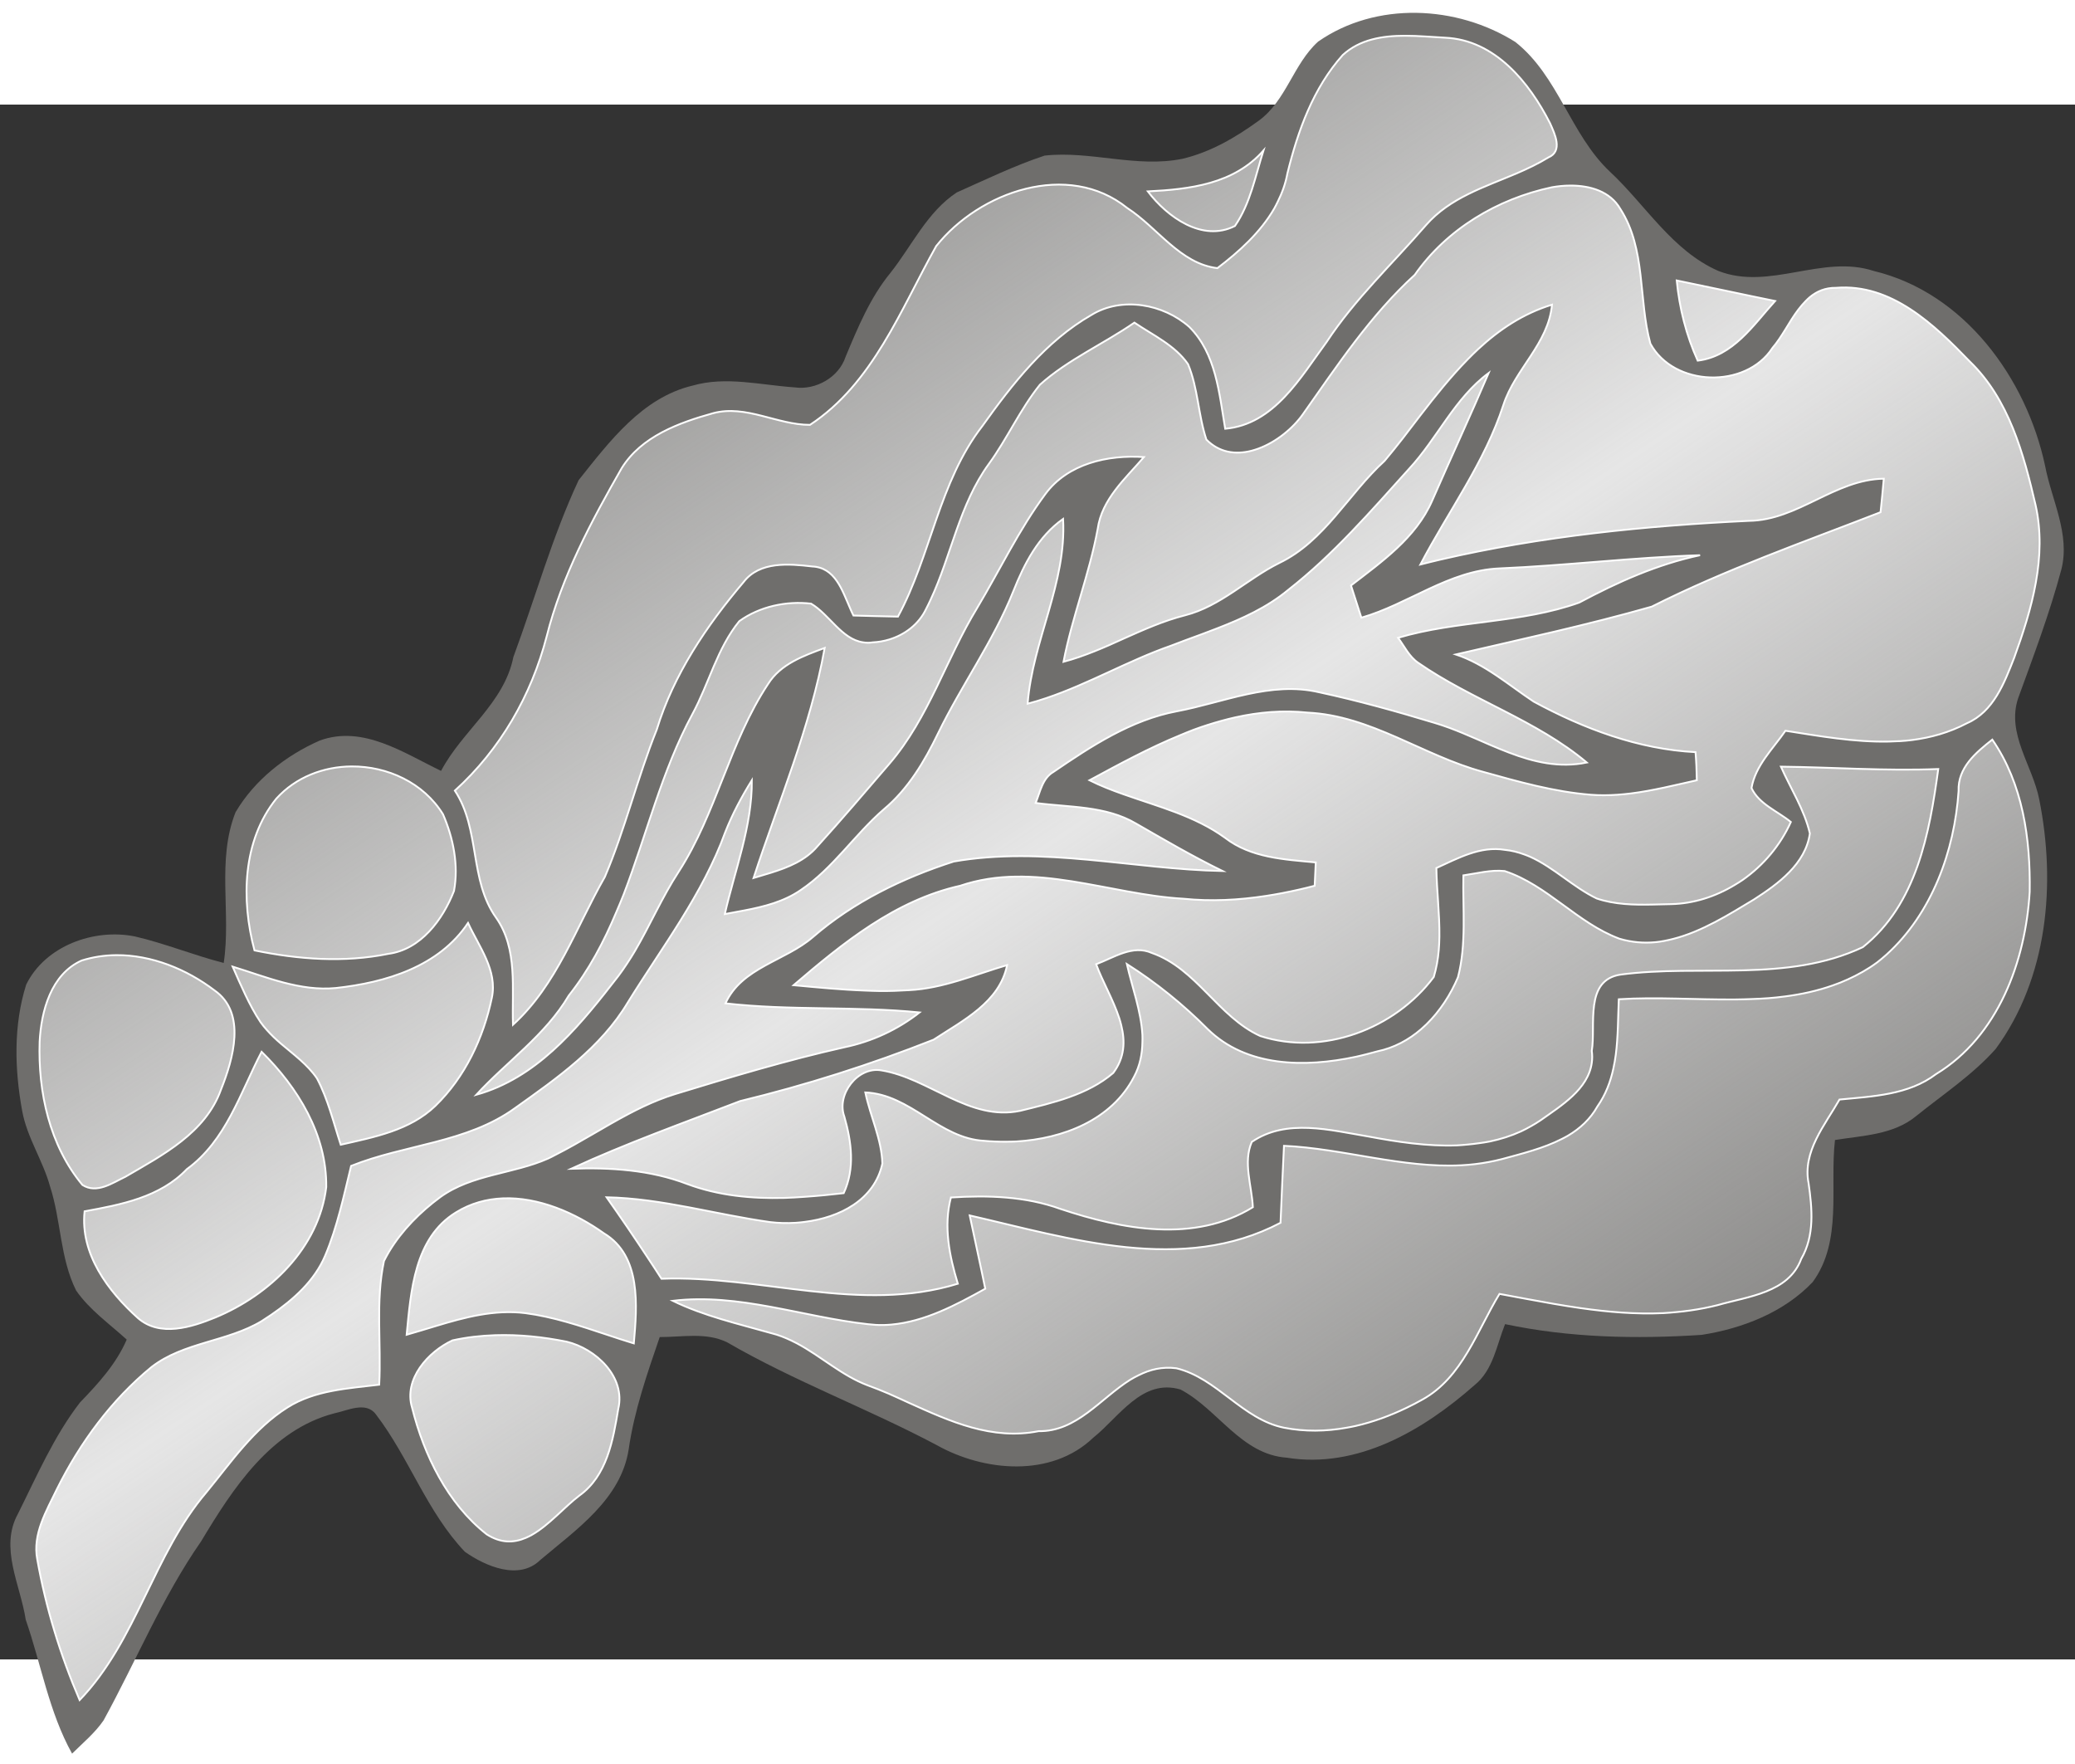 <?xml version="1.0" encoding="UTF-8" standalone="no"?>
<!-- Created with Inkscape (http://www.inkscape.org/) -->
<svg
   xmlns:dc="http://purl.org/dc/elements/1.1/"
   xmlns:cc="http://web.resource.org/cc/"
   xmlns:rdf="http://www.w3.org/1999/02/22-rdf-syntax-ns#"
   xmlns:svg="http://www.w3.org/2000/svg"
   xmlns="http://www.w3.org/2000/svg"
   xmlns:xlink="http://www.w3.org/1999/xlink"
   xmlns:sodipodi="http://sodipodi.sourceforge.net/DTD/sodipodi-0.dtd"
   xmlns:inkscape="http://www.inkscape.org/namespaces/inkscape"
   version="1.0"
   width="300"
   height="255"
   viewBox="0 0 630 472"
   id="svg2"
   sodipodi:version="0.32"
   inkscape:version="0.45.1"
   sodipodi:docname="Oakleaf-silver.svg"
   inkscape:output_extension="org.inkscape.output.svg.inkscape"
   sodipodi:docbase="C:\My Pictures\svg">
  <rect x="0" y="0" width="630" height="472" fill="#333333" stroke="none"/>
  <sodipodi:namedview
     inkscape:window-height="712"
     inkscape:window-width="1024"
     inkscape:pageshadow="2"
     inkscape:pageopacity="0.0"
     guidetolerance="10.0"
     gridtolerance="10.0"
     objecttolerance="10.0"
     borderopacity="1.0"
     bordercolor="#666666"
     pagecolor="#ffffff"
     id="base"
     inkscape:zoom="0.73921565"
     inkscape:cx="212.18876"
     inkscape:cy="221.36866"
     inkscape:window-x="1024"
     inkscape:window-y="22"
     inkscape:current-layer="svg2" />
  <defs
     id="defs4">
    <linearGradient
       id="linearGradient5222">
      <stop
         style="stop-color:#e6e6e6;stop-opacity:0;"
         offset="0"
         id="stop5224" />
      <stop
         id="stop3164"
         offset="0.5"
         style="stop-color:#e6e6e6;stop-opacity:1;" />
      <stop
         style="stop-color:#e6e6e6;stop-opacity:0;"
         offset="1"
         id="stop5226" />
    </linearGradient>
    <radialGradient
       inkscape:collect="always"
       xlink:href="#linearGradient5222"
       id="radialGradient5228"
       cx="311.663"
       cy="194.259"
       fx="311.663"
       fy="194.259"
       r="304.397"
       gradientTransform="matrix(2.405,-1.314,0.231,0.422,-496.273,544.345)"
       gradientUnits="userSpaceOnUse" />
    <radialGradient
       gradientUnits="userSpaceOnUse"
       gradientTransform="matrix(2.405,-1.314,0.231,0.422,-496.273,544.345)"
       r="304.397"
       fy="194.259"
       fx="311.663"
       cy="194.259"
       cx="311.663"
       id="radialGradient5152"
       xlink:href="#linearGradient5222"
       inkscape:collect="always" />
    <linearGradient
       id="linearGradient2174">
      <stop
         id="stop2176"
         offset="0"
         style="stop-color:#b39c28;stop-opacity:0;" />
      <stop
         style="stop-color:#b39c28;stop-opacity:1;"
         offset="0.5"
         id="stop3135" />
      <stop
         id="stop2179"
         offset="1"
         style="stop-color:#b39c28;stop-opacity:0;" />
    </linearGradient>
    <linearGradient
       inkscape:collect="always"
       xlink:href="#linearGradient5222"
       id="linearGradient2189"
       gradientUnits="userSpaceOnUse"
       x1="56.189"
       y1="16.215"
       x2="408.834"
       y2="547.125"
       gradientTransform="translate(-3.146373e-7,2.8e-6)" />
  </defs>
  <path
     d="M 400.205,-19.124 C 417.797,-31.367 442.298,-30.193 460.086,-18.999 C 473.176,-8.655 476.807,9.082 488.8,20.373 C 499.653,30.48 507.7,44.384 521.758,50.513 C 537.316,56.554 553.248,45.372 568.922,50.513 C 596.373,57.107 615.27,83.058 620.93,109.706 C 622.904,120.056 628.583,130.382 625.863,141.114 C 622.314,154.401 617.45,167.277 612.75,180.182 C 609.108,190.954 617.175,200.709 619.149,210.959 C 624.271,236.572 621.749,265.103 605.925,286.668 C 598.884,294.578 589.941,300.47 581.74,307.082 C 574.833,312.771 565.539,312.961 557.127,314.322 C 555.491,328.645 559.472,344.987 550.362,357.441 C 541.632,366.665 528.988,371.56 516.634,373.482 C 496.716,374.776 476.55,374.364 456.961,370.216 C 454.401,376.584 453.35,384.217 447.668,388.756 C 432.184,402.426 412.13,414.229 390.668,410.761 C 376.814,409.783 369.774,396.027 358.429,390.069 C 346.779,386.6 339.757,398.454 331.952,404.672 C 319.206,416.884 298.796,415.029 284.364,406.924 C 263.477,395.846 241.201,387.588 220.746,375.729 C 214.404,372.619 207.083,374.176 200.301,374.141 C 196.472,385.312 192.561,396.506 190.873,408.253 C 188.528,423.391 174.881,432.639 164.021,441.834 C 157.601,448.12 147.387,443.731 141.135,439.318 C 129.611,427.209 124.22,410.791 114.15,397.647 C 111.15,393.498 105.426,396.503 101.481,397.303 C 82.243,402.326 70.689,420.103 61.074,436.139 C 49.24,453.139 41.367,472.417 31.439,490.514 C 28.806,494.349 25.17,497.338 21.885,500.6 C 14.842,487.948 12.511,473.482 7.808,459.931 C 6.216,449.418 -0.224,438.123 5.433,427.826 C 11.193,416.307 16.37,404.252 24.282,394.006 C 29.819,388.263 35.265,382.329 38.474,374.91 C 33.22,370.114 27.203,365.921 23.116,360.02 C 18.193,350.16 18.557,338.745 15.189,328.394 C 13.017,320.527 8.218,313.603 6.74,305.528 C 4.424,292.887 4.05,279.517 7.948,267.157 C 13.708,255.388 28.537,250.01 40.97,252.529 C 50.11,254.651 58.831,258.241 67.922,260.573 C 70.225,245.413 65.718,229.523 71.509,214.829 C 77.286,205.018 86.736,197.63 97.051,193.067 C 110.168,188.261 122.555,196.808 133.917,202.271 C 140.325,190.062 153.06,181.757 155.87,167.698 C 162.493,149.823 167.609,131.284 175.682,114.009 C 184.984,102.353 194.935,88.976 210.247,85.315 C 220.456,82.38 230.99,85.157 241.299,85.846 C 247.687,86.752 254.688,82.797 256.721,76.586 C 260.452,67.668 264.185,58.593 270.378,51.044 C 276.885,42.824 281.531,32.565 290.495,26.663 C 299.292,22.764 308.012,18.51 317.159,15.486 C 331.084,13.94 345.056,19.3 358.964,16.462 C 367.461,14.48 375.158,9.986 382.157,4.897 C 390.517,-1.165 392.665,-12.311 400.205,-19.124 z "
     style="fill:#6f6e6c;fill-opacity:1;fill-rule:nonzero;stroke:none"
     id="path2184" />
  <path
     style="fill:url(#linearGradient2189);fill-opacity:1;stroke:#ffffff;stroke-width:0.552;stroke-linecap:butt;stroke-linejoin:miter;stroke-miterlimit:10;stroke-opacity:1"
     d="M 426.587,-20.897 C 419.682,-20.887 412.877,-19.797 407.687,-15.056 C 398.718,-5.046 394.049,7.976 390.887,20.84 C 390.332,23.911 389.283,26.79 387.934,29.503 C 387.597,30.181 387.262,30.881 386.884,31.537 C 382.725,38.762 376.169,44.68 369.625,49.65 C 358.334,48.35 351.372,37.273 342.259,31.406 C 324.271,16.917 297.344,26.459 284.247,42.956 C 273.489,62.135 265.061,84.636 245.922,97.228 C 235.992,97.259 226.52,91.017 216.522,93.684 C 206.115,96.576 194.754,100.725 188.762,110.353 C 179.5,126.559 170.578,143.176 165.99,161.409 C 161.344,179.342 151.872,195.806 138.1,208.265 C 145.87,220.011 142.419,235.382 150.634,246.853 C 157.291,256.36 155.37,268.427 155.753,279.337 C 169.109,267.171 174.89,249.739 183.643,234.45 C 189.836,219.917 193.5,204.423 199.393,189.759 C 204.532,172.972 214.513,158.204 225.775,144.937 C 230.618,138.604 239.54,139.388 246.578,140.212 C 253.515,140.507 255.651,147.301 258.062,152.812 C 258.407,153.6 258.742,154.397 259.112,155.109 C 263.603,155.255 268.131,155.332 272.631,155.437 C 282.711,136.802 285.069,114.609 298.225,97.622 C 307.415,84.761 317.492,71.81 331.431,63.825 C 340.658,58.194 353.244,60.529 361.093,67.5 C 369.236,75.629 370.163,87.684 371.987,98.409 C 386.857,97.069 394.793,82.916 402.765,72.094 C 411.329,59.06 422.79,48.325 432.953,36.59 C 440.234,28.253 450.706,25.057 460.581,20.84 C 462.227,20.138 463.841,19.394 465.437,18.609 C 467.033,17.824 468.585,16.973 470.097,16.05 C 474.648,14.12 472.007,8.816 470.622,5.681 C 464.306,-6.771 453.854,-19.656 438.728,-20.306 C 434.857,-20.498 430.73,-20.903 426.587,-20.897 z M 383.603,13.95 C 374.664,24.142 361.225,25.718 348.493,26.353 C 354.389,34.114 365.053,41.852 374.94,36.853 C 379.628,30.049 381.14,21.698 383.603,13.95 z M 476.856,24.581 C 474.884,24.582 472.971,24.783 471.147,25.106 C 454.623,28.648 439.32,37.73 429.54,51.684 C 416.059,63.989 406.057,79.152 395.612,93.947 C 392.587,98.255 387.499,102.452 382.028,104.447 C 381.344,104.696 380.619,104.927 379.928,105.103 C 375.088,106.337 370.157,105.642 366.278,101.69 C 363.776,94.204 363.761,86.095 360.7,78.787 C 356.71,73.035 350.072,70.018 344.425,66.187 C 335.029,72.685 324.289,77.365 315.747,85.022 C 309.752,92.462 305.868,101.311 300.259,109.04 C 291.251,121.378 288.862,136.846 282.475,150.45 C 282.049,151.357 281.627,152.251 281.162,153.14 C 278.972,157.739 274.73,160.951 269.94,162.394 C 268.344,162.875 266.68,163.168 265.018,163.247 C 264.487,163.33 264.006,163.374 263.509,163.378 C 263.012,163.382 262.532,163.314 262.065,163.247 C 255.53,162.309 251.81,154.779 246.25,151.5 C 238.771,150.619 230.608,152.366 224.462,156.815 C 217.732,165.064 215.242,175.776 210.222,185.034 C 200.932,202.194 196.343,221.579 189.353,239.765 C 188.654,241.584 187.875,243.355 187.122,245.147 C 183.356,254.107 178.852,262.685 172.684,270.478 C 165.581,282.526 153.899,290.477 144.597,300.6 C 145.781,300.271 146.938,299.894 148.075,299.484 C 165.123,293.342 176.907,278.49 187.712,264.572 C 188.631,263.348 189.503,262.105 190.337,260.831 C 191.171,259.557 191.995,258.271 192.765,256.959 C 197.388,249.087 201.02,240.601 206.022,232.94 C 217.533,215.146 221.48,193.576 233.19,175.912 C 236.999,169.797 243.977,167.336 250.384,164.953 C 246.067,189.036 236.371,211.631 228.793,234.778 C 230.508,234.248 232.291,233.752 234.043,233.203 C 239.3,231.556 244.499,229.495 248.153,225.197 C 255.626,216.95 262.81,208.495 270.072,200.062 C 282.013,186.148 287.274,168.209 296.715,152.747 C 303.599,141.232 309.378,129.031 317.387,118.228 C 324.222,108.958 336.383,106.273 347.312,107.006 C 341.661,113.564 334.52,119.77 333.268,128.859 C 330.74,142.547 325.529,155.495 322.9,169.153 C 324.498,168.725 326.068,168.246 327.625,167.709 C 330.738,166.635 333.727,165.418 336.747,164.1 C 338.256,163.441 339.77,162.738 341.275,162.065 C 347.293,159.376 353.356,156.675 359.781,155.044 C 370.609,152.294 378.593,144.035 388.393,139.162 C 402.209,132.537 409.357,118.186 420.353,108.187 C 422.204,105.986 424.058,103.681 425.865,101.362 C 427.673,99.044 429.432,96.696 431.247,94.34 C 435.783,88.452 440.48,82.59 445.618,77.344 C 446.646,76.294 447.698,75.253 448.768,74.259 C 455.193,68.297 462.432,63.444 471.212,60.74 C 470.119,72.576 459.97,80.278 456.447,91.19 C 450.773,108.63 439.693,123.521 431.247,139.622 C 433.286,139.113 435.369,138.586 437.415,138.112 C 468.116,131.011 499.556,127.851 530.997,126.365 C 545.882,126.189 557.028,113.788 571.947,113.569 C 571.635,116.976 571.337,120.33 570.962,123.74 C 547.597,132.829 523.872,141.125 501.465,152.419 C 481.873,157.996 461.864,162.313 442.009,166.922 C 450.903,169.887 457.961,176.131 465.634,181.228 C 480.811,189.445 497.381,195.705 514.787,196.584 C 515.018,199.418 515.136,202.259 515.181,205.115 C 508.573,206.578 501.901,208.273 495.165,209.119 C 493.818,209.288 492.45,209.418 491.097,209.512 C 488.39,209.701 485.691,209.723 482.959,209.512 C 471.806,208.619 461.005,205.553 450.278,202.556 C 432.132,197.657 416.242,185.482 396.99,184.575 C 389.499,183.788 382.171,184.44 375.072,186.019 C 373.652,186.334 372.277,186.681 370.872,187.069 C 368.061,187.844 365.224,188.743 362.472,189.759 C 361.095,190.267 359.765,190.843 358.403,191.4 C 348.868,195.3 339.673,200.308 330.775,205.115 C 332.447,205.95 334.166,206.705 335.893,207.412 C 337.621,208.12 339.381,208.754 341.143,209.381 C 351.717,213.144 362.702,215.894 371.922,222.572 C 379.81,228.68 389.956,229.165 399.484,230.053 C 399.389,231.824 399.251,235.37 399.156,237.14 C 395.919,237.998 392.603,238.733 389.312,239.372 C 387.667,239.691 386.046,239.97 384.39,240.225 C 376.112,241.499 367.692,241.933 359.322,241.078 C 336.743,239.818 314.02,229.515 291.531,237.14 C 271.798,241.549 255.921,254.509 240.934,267.328 C 248.198,268.004 255.489,268.71 262.787,268.969 C 264.247,269.02 265.724,269.087 267.184,269.1 C 270.105,269.125 273.057,269.014 275.978,268.837 C 286.356,268.325 295.932,264.129 305.772,261.225 C 303.504,272.532 292.272,278.072 283.459,283.865 C 264.359,291.416 244.701,297.66 224.725,302.503 C 207.542,309.133 190.143,315.317 173.406,323.044 C 185.345,322.616 197.45,323.375 208.712,327.703 C 218.202,331.23 228.173,332.159 238.178,331.903 C 240.179,331.852 242.216,331.709 244.215,331.575 C 248.213,331.307 252.213,330.919 256.159,330.459 C 259.629,322.944 258.532,314.903 256.356,307.228 C 253.849,300.514 260.444,291.928 267.578,293.184 C 282.157,295.522 294.254,308.733 309.775,305.456 C 319.55,303.046 330.181,300.668 337.993,293.972 C 341.47,289.304 341.659,284.407 340.422,279.469 C 340.245,278.763 340.059,278.073 339.831,277.369 C 338.006,271.731 334.695,266.111 332.809,260.962 C 338.16,258.978 343.867,254.937 349.74,257.55 C 363.25,262.275 369.831,276.912 382.618,282.75 C 401.637,288.927 423.562,280.583 435.315,264.834 C 436.11,262.159 436.595,259.443 436.825,256.697 C 436.94,255.324 437.003,253.946 437.022,252.562 C 437.114,245.642 436.203,238.613 436.103,231.759 C 442.644,228.796 449.447,225.006 456.906,226.247 C 458.968,226.452 460.899,226.94 462.747,227.625 C 463.363,227.853 463.986,228.077 464.584,228.347 C 471.755,231.578 477.681,237.598 484.797,241.012 C 490.225,242.841 496.006,242.973 501.728,242.85 C 503.635,242.809 505.554,242.78 507.437,242.719 C 514.234,242.558 520.803,240.439 526.6,236.944 C 527.428,236.444 528.3,235.923 529.093,235.369 C 535.443,230.934 540.578,224.79 543.728,217.781 C 539.716,214.497 534.04,212.359 531.784,207.478 C 532.942,200.664 538.302,195.567 542.087,190.087 C 552.308,191.69 563.02,193.6 573.522,193.369 C 575.855,193.317 578.178,193.2 580.478,192.909 C 586.228,192.182 591.859,190.606 597.212,187.79 C 605.264,184.294 608.543,175.554 611.518,167.972 C 616.874,153.23 621.569,137.242 618.015,121.509 C 614.397,105.96 609.926,89.454 598.065,78 C 587.296,66.84 574.243,54.245 557.443,55.622 C 554.171,55.582 551.645,56.684 549.503,58.444 C 549.074,58.795 548.654,59.226 548.256,59.625 C 546.665,61.221 545.284,63.121 543.99,65.137 C 543.343,66.145 542.718,67.208 542.087,68.222 C 540.826,70.248 539.579,72.216 538.15,73.865 C 530.04,86.382 508.158,85.672 501.072,72.553 C 497.389,59.12 499.806,43.865 491.95,31.669 C 488.858,26.317 482.771,24.577 476.856,24.581 z M 509.078,53.39 C 509.883,61.806 511.961,70.021 515.443,77.737 C 526.205,76.411 532.272,67.005 538.937,59.625 C 528.964,57.604 519.043,55.421 509.078,53.39 z M 451.984,81.478 C 441.628,89.136 436.423,101.283 427.834,110.55 C 416.237,123.395 404.844,136.596 391.15,147.3 C 384.707,152.649 377.175,156.05 369.428,159.047 C 367.878,159.646 366.326,160.242 364.768,160.819 C 361.653,161.972 358.511,163.091 355.45,164.297 C 342.524,168.819 330.612,175.807 317.65,180.178 C 315.798,180.802 313.906,181.381 312.006,181.884 C 313.491,162.729 323.863,145.302 322.768,125.775 C 315.235,131.102 310.996,139.338 307.675,147.694 C 301.603,162.853 291.966,176.177 284.837,190.809 C 280.695,199.377 275.762,207.727 268.365,213.909 C 259.455,221.612 252.948,231.824 243.1,238.453 C 238.022,241.956 232.029,243.478 226.037,244.622 C 224.04,245.003 222.04,245.379 220.065,245.737 C 223.149,232.262 228.358,219.138 228.268,205.115 C 225.156,210.139 222.36,215.354 220.197,220.865 C 213.359,239.698 201.05,255.687 190.6,272.578 C 182.434,286.255 169.134,295.553 156.409,304.603 C 141.762,315.229 122.971,315.611 106.6,322.19 C 104.36,331.363 102.412,340.687 98.725,349.425 C 95.48,357.091 89.094,362.768 82.318,367.406 C 81.35,368.069 80.407,368.686 79.431,369.309 C 69.007,375.577 55.783,375.666 46.028,383.222 C 33.815,393.236 24.302,406.207 17.284,420.3 C 14.11,426.923 9.836,433.963 11.312,441.628 C 13.909,456.306 18.301,470.647 24.175,484.35 C 41.616,466.217 46.491,440.19 62.697,421.219 C 70.211,412.077 77.106,401.889 87.306,395.494 C 95.6,390.252 105.672,389.755 115.131,388.603 C 115.801,376.097 113.97,363.377 116.575,351.065 C 117.068,350.095 117.587,349.108 118.15,348.178 C 122.088,341.668 127.613,336.135 133.703,331.64 C 143.347,324.681 155.772,324.669 166.384,319.959 C 167.092,319.645 167.794,319.268 168.484,318.909 C 176.071,315.074 183.268,310.409 190.797,306.44 C 192.302,305.647 193.852,304.867 195.39,304.144 C 198.468,302.697 201.626,301.418 204.906,300.403 C 221.948,295.189 239.02,290.067 256.422,286.162 C 264.739,284.423 272.502,280.836 279.193,275.597 C 259.582,273.643 239.853,275.076 220.262,272.84 C 225.287,261.861 238.388,260.02 246.84,252.694 C 259.156,242.022 274.141,234.752 289.562,229.79 C 316.689,225.042 344.005,232.12 371.2,232.678 C 366.701,230.471 362.25,228.092 357.878,225.656 C 353.505,223.22 349.224,220.732 344.884,218.24 C 335.702,212.822 324.651,213.368 314.434,212.006 C 315.834,208.648 316.449,204.534 319.881,202.556 C 331.343,194.737 343.41,186.8 357.287,184.181 C 371.551,181.494 385.804,174.953 400.534,178.406 C 412.366,180.957 424.057,184.217 435.643,187.725 C 441.372,189.423 446.919,192.016 452.509,194.419 C 454.372,195.22 456.274,195.998 458.153,196.715 C 465.669,199.585 473.387,201.441 481.778,199.734 C 466.436,186.842 446.865,180.76 430.525,169.415 C 427.811,167.529 426.395,164.443 424.487,161.869 C 442.478,156.518 461.813,157.525 479.481,151.172 C 491.119,144.96 503.181,139.539 516.165,136.8 C 495.811,137.463 475.542,139.939 455.2,140.803 C 439.888,141.464 427.641,151.642 413.331,155.765 C 412.267,152.495 411.226,149.247 410.181,145.987 C 419.556,138.756 429.861,131.541 434.79,120.328 C 440.457,107.345 446.427,94.508 451.984,81.478 z M 604.89,192.778 C 599.842,196.762 594.386,201.292 594.653,208.397 C 593.427,226.624 586.512,245.567 572.8,258.009 C 571.886,258.839 570.953,259.602 569.978,260.372 C 569.262,260.889 568.541,261.409 567.812,261.881 C 564.898,263.769 561.843,265.295 558.756,266.54 C 557.984,266.852 557.24,267.117 556.459,267.394 C 551.772,269.05 546.906,270.103 541.956,270.74 C 540.306,270.953 538.638,271.135 536.968,271.265 C 535.299,271.396 533.6,271.463 531.915,271.528 C 530.23,271.593 528.558,271.645 526.862,271.659 C 514.993,271.761 502.959,270.856 491.49,271.594 C 491.248,277.109 491.297,282.882 490.572,288.459 C 490.39,289.854 490.144,291.23 489.85,292.594 C 488.967,296.685 487.487,300.578 484.993,304.144 C 482.821,308.028 479.675,310.864 476.068,313.003 C 475.467,313.36 474.857,313.666 474.231,313.987 C 468.596,316.882 462.05,318.466 456.118,320.09 C 454.736,320.461 453.366,320.749 451.984,321.009 C 449.221,321.53 446.477,321.849 443.715,321.994 C 425.765,322.934 407.808,316.9 389.837,316.087 C 389.456,323.887 389.111,331.639 388.787,339.45 C 359.033,355.134 324.964,344.236 294.418,337.219 C 295.967,344.628 297.633,352.04 299.143,359.465 C 290.278,364.401 280.784,369.46 270.597,370.359 C 269.813,370.428 269.026,370.472 268.234,370.49 C 266.65,370.526 265.06,370.42 263.443,370.228 C 243.687,368.045 224.404,360.738 204.25,363.14 C 213.776,367.77 224.11,370.106 234.24,372.984 C 236.309,373.488 238.272,374.268 240.147,375.15 C 240.771,375.444 241.375,375.744 241.984,376.069 C 249.294,379.965 255.595,385.843 263.443,388.8 C 265.554,389.568 267.65,390.398 269.743,391.294 C 271.837,392.189 273.888,393.173 275.978,394.115 C 288.519,399.773 301.144,405.524 315.353,402.712 C 326.915,402.895 334.159,392.732 343.178,387.094 C 343.998,386.581 344.884,386.142 345.737,385.715 C 349.151,384.007 352.84,383.063 357.156,383.615 C 369.565,386.605 377.186,399.102 389.837,401.662 C 396.164,402.907 402.594,402.798 408.868,401.662 C 409.765,401.5 410.669,401.339 411.559,401.137 C 416.898,399.925 422.117,397.995 427.047,395.625 C 428.69,394.835 430.261,394.015 431.837,393.131 C 444.016,386.409 448.419,372.26 455.265,361.04 C 460.701,362.042 466.229,363.112 471.737,364.059 C 474.491,364.533 477.241,364.98 480.006,365.372 C 488.3,366.548 496.64,367.259 504.943,366.881 C 506.327,366.818 507.696,366.679 509.078,366.553 C 511.842,366.301 514.593,365.91 517.347,365.372 C 518.723,365.102 520.108,364.802 521.481,364.453 C 530.647,361.796 543.06,360.769 546.878,350.409 C 550.983,343.358 550.21,335.15 549.109,327.44 C 547.221,317.857 554.05,309.806 558.493,302.044 C 568.556,301.063 579.43,300.676 587.828,294.3 C 606.671,282.839 614.986,260.065 616.243,238.978 C 616.509,223.004 614.183,206.208 604.89,192.778 z M 106.731,200.915 C 98.254,200.972 89.817,204.153 83.893,210.694 C 73.595,223.468 73.188,241.478 77.265,256.762 C 90.616,259.509 104.437,260.544 117.887,257.812 C 127.779,256.51 134.463,247.385 137.837,238.715 C 139.299,230.924 137.619,222.605 134.49,215.419 C 128.581,205.865 117.63,200.843 106.731,200.915 z M 540.709,200.981 C 543.683,207.692 547.829,214.037 549.503,221.259 C 548.194,230.504 539.892,236.559 532.572,241.275 C 524.951,245.874 516.712,251.075 507.962,253.284 C 506.212,253.726 504.436,254.1 502.647,254.269 C 499.067,254.607 495.416,254.327 491.687,253.219 C 478.914,248.493 469.836,236.957 456.84,232.678 C 452.6,232.245 448.463,233.39 444.306,233.99 C 444.087,244.272 445.288,254.837 442.665,264.9 C 440.459,270.13 437.208,275.177 433.084,279.206 C 432.569,279.71 432.052,280.179 431.509,280.65 C 427.708,283.944 423.237,286.358 418.187,287.409 C 417.138,287.705 416.052,287.993 414.972,288.262 C 413.891,288.532 412.797,288.812 411.69,289.05 C 396.201,292.375 378.477,292.22 366.672,280.65 C 359.235,273.178 351.028,266.54 342.128,260.897 C 343.691,267.813 346.456,275.189 346.853,282.422 C 346.893,283.145 346.863,283.868 346.853,284.587 C 346.8,288.186 346.132,291.737 344.293,295.153 C 337.541,308.237 322.787,313.934 308.528,314.775 C 307.431,314.839 306.334,314.832 305.247,314.84 C 303.071,314.858 300.975,314.77 298.881,314.578 C 285.156,313.879 276.493,300.461 262.722,299.878 C 264.213,307.098 267.674,314.031 267.906,321.469 C 265.475,332.542 254.939,337.86 244.281,339.187 C 243.393,339.298 242.541,339.394 241.656,339.45 C 239,339.616 236.377,339.547 233.912,339.253 C 217.297,336.953 201.055,332.063 184.168,331.706 C 188.472,337.803 192.662,343.978 196.768,350.212 C 198.137,352.29 199.503,354.345 200.837,356.447 C 230.882,355.32 261.206,367.041 290.809,357.956 C 288.235,349.474 286.421,340.548 288.709,331.772 C 299.902,331.065 311.321,331.389 321.981,335.25 C 340.651,341.459 362.575,345.685 380.387,334.725 C 380.068,328.237 377.357,321.054 380.059,314.906 C 390.587,307.694 403.907,311.352 415.497,313.265 C 424.123,314.889 433.354,316.292 442.337,315.956 C 443.46,315.914 444.57,315.792 445.684,315.694 C 446.798,315.595 447.929,315.46 449.031,315.3 C 450.133,315.14 451.226,315.003 452.312,314.775 C 455.571,314.091 458.767,313.086 461.828,311.69 C 462.848,311.225 463.855,310.671 464.847,310.115 C 465.838,309.56 466.774,308.995 467.734,308.344 C 474.021,303.889 482.193,298.914 483.287,290.887 C 483.365,290.314 483.415,289.721 483.418,289.115 C 483.421,288.51 483.366,287.918 483.287,287.278 C 484.58,279.449 480.961,265.805 492.015,264.112 C 516.404,260.886 542.505,266.66 565.581,255.778 C 581.932,242.77 585.817,221.227 588.484,201.703 C 572.54,202.34 556.643,201.172 540.709,200.981 z M 142.103,248.428 C 133.224,261.711 117.1,266.533 102.006,268.181 C 91.112,269.244 80.822,264.825 70.637,261.684 C 71.277,263.12 71.9,264.575 72.54,266.015 C 73.181,267.456 73.828,268.86 74.509,270.281 C 75.872,273.124 77.339,275.926 79.103,278.55 C 79.68,279.39 80.339,280.158 81.006,280.912 C 82.34,282.421 83.799,283.798 85.337,285.112 C 89.181,288.398 93.369,291.403 96.231,295.612 C 99.588,301.948 101.233,308.975 103.45,315.759 C 113.538,313.463 124.471,311.418 132.193,303.947 C 141.189,295.226 146.77,283.351 149.322,271.2 C 151.123,262.832 145.402,255.606 142.103,248.428 z M 35.331,258.206 C 31.774,258.233 28.23,258.752 24.765,259.847 C 15.509,264.003 12.516,275.157 12.034,284.456 C 11.514,299.736 15.054,316.002 25.028,327.965 C 29.391,330.756 34.136,327.34 38.087,325.472 C 49.406,318.866 62.381,312.195 67.093,299.025 C 70.782,289.783 74.926,275.725 65.125,268.903 C 56.698,262.488 46.001,258.126 35.331,258.206 z M 79.431,287.54 C 72.918,300.049 68.659,314.483 56.725,323.175 C 48.616,331.72 36.755,333.945 25.684,335.972 C 24.294,348.857 32.805,360.234 41.893,368.39 C 48.587,374.213 58.117,371.17 65.387,368.194 C 81.897,361.354 96.851,347.047 99.053,328.622 C 99.263,312.737 90.439,298.362 79.431,287.54 z M 152.668,332.034 C 147.747,332.238 142.911,333.52 138.428,336.3 C 125.784,344.057 124.752,360.187 123.465,373.444 C 126.394,372.603 129.302,371.716 132.259,370.819 C 141.129,368.126 150.174,365.721 159.493,366.881 C 168.014,368.001 176.163,370.741 184.3,373.444 C 187.012,374.344 189.709,375.249 192.437,376.069 C 193.44,364.647 194.744,349.498 183.381,342.665 C 174.676,336.454 163.495,331.586 152.668,332.034 z M 150.372,373.575 C 146.011,373.716 141.622,374.213 137.378,375.15 C 130.03,378.55 122.492,386.89 125.106,395.559 C 128.739,410.055 135.835,424.616 147.747,434.015 C 152.017,436.762 155.94,436.66 159.559,435.131 C 160.162,434.876 160.742,434.605 161.331,434.278 C 166.629,431.332 171.348,425.716 175.9,422.269 C 184.294,416.252 186.129,405.464 187.712,395.953 C 190.017,386.159 180.831,377.635 172.028,375.544 C 164.955,374.115 157.64,373.339 150.372,373.575 z "
     id="path2186" />
</svg>
